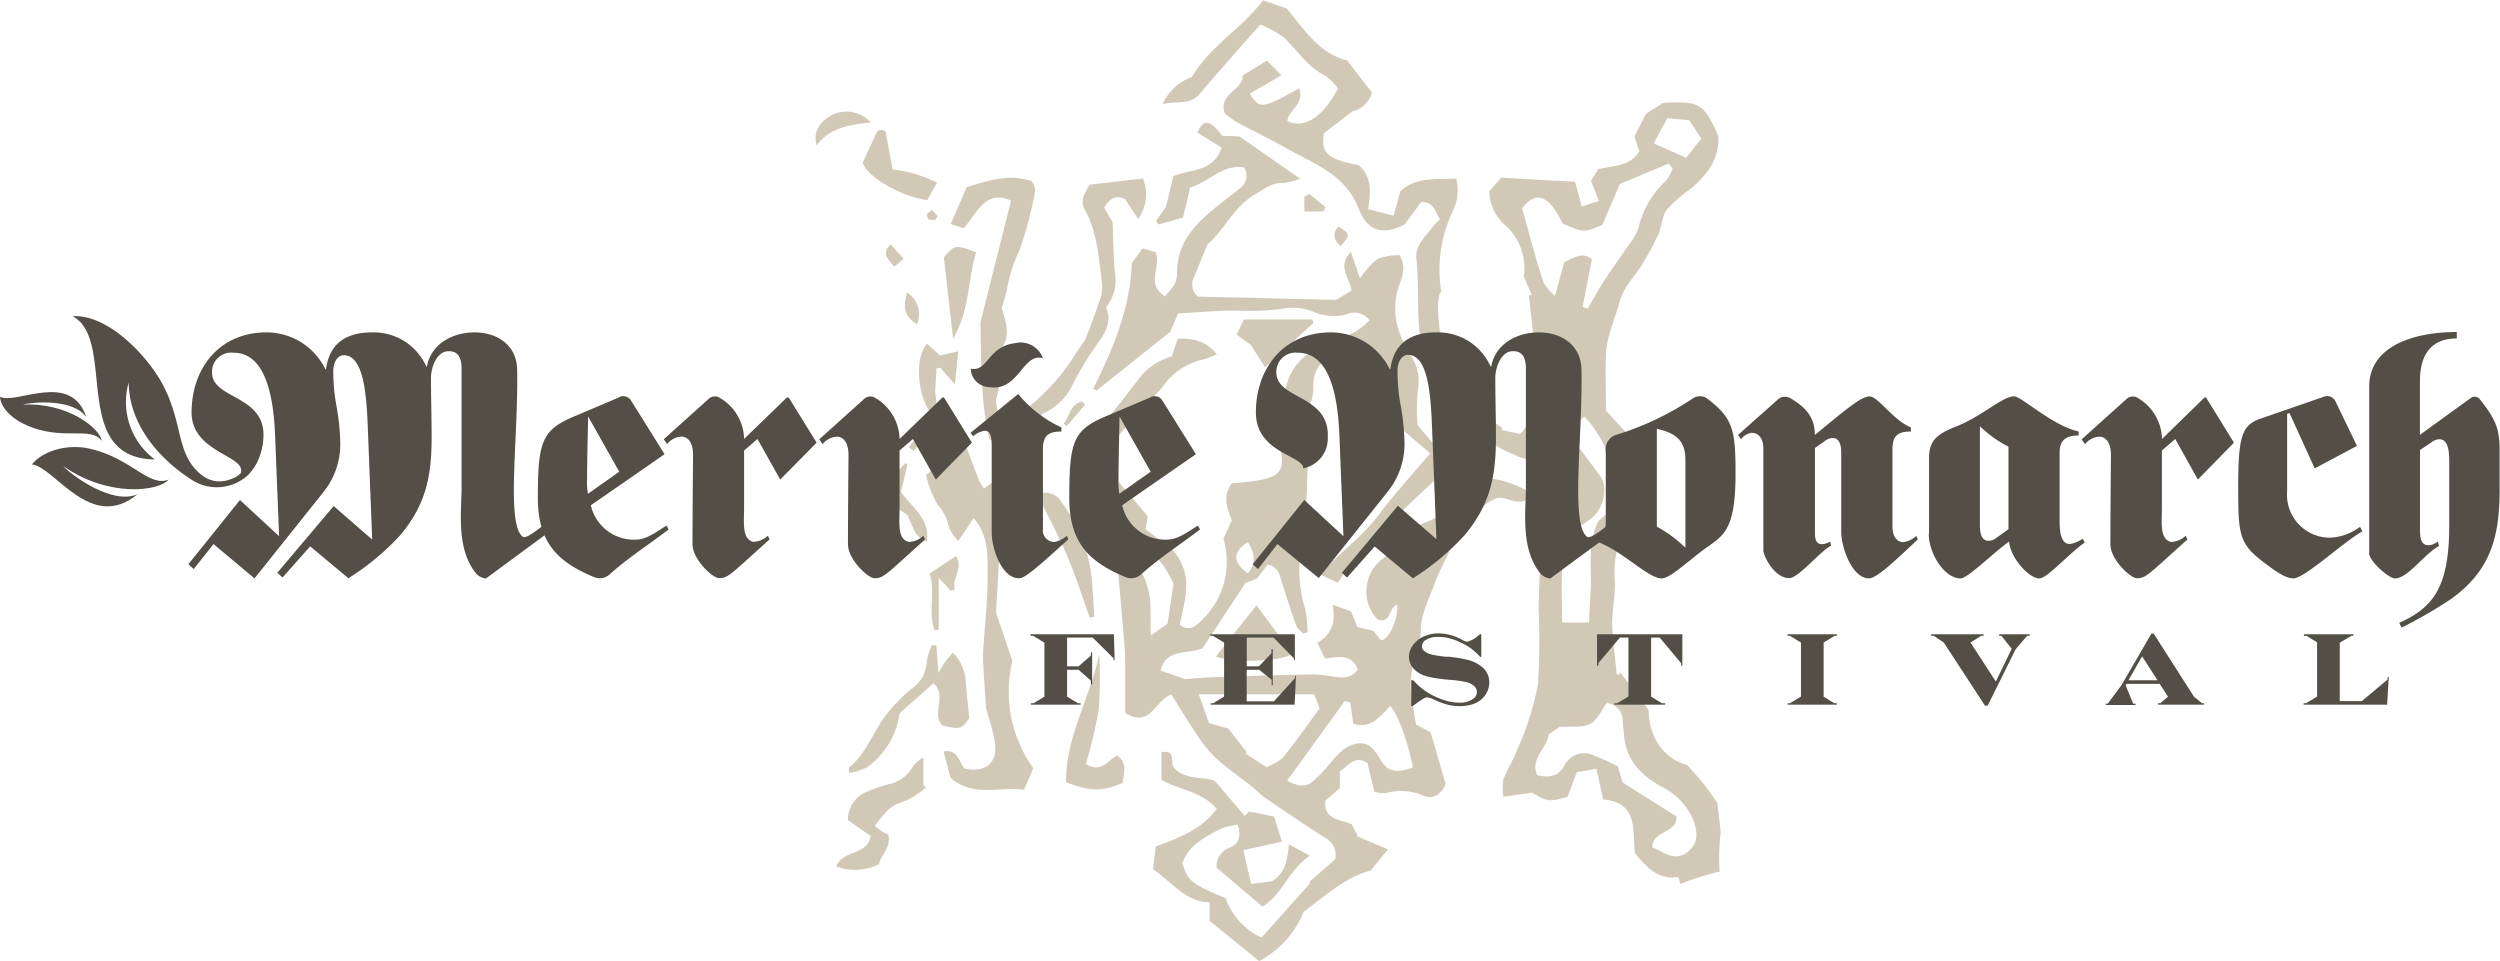 <svg id="Layer_1" data-name="Layer 1" xmlns="http://www.w3.org/2000/svg" viewBox="0 0 271.3 104.31"><defs><style>.cls-1{fill:#d1c8b6;}.cls-2,.cls-3{fill:#534f47;}.cls-3{fill-rule:evenodd;}</style></defs><title>mm_web</title><path class="cls-1" d="M445.16,28.61A13.38,13.38,0,0,1,447.68,30c1.5,1.43,2.62,3.26,4.59,4.22a5.34,5.34,0,0,1,1.3,1.36c-1.65,3.13-3.65,4.38-5.49,3.53,0.11-1.24,1.91-1.86,1.29-3.56-0.95.5-1.78,1-2.66,1.4-1.5.64-1.86,0.53-2.71-.82l3.43-2-1.55-1.6-2.65,1.62c0.1,1.63-2.67,1.89-1.94,4.11a11.18,11.18,0,0,0,1.38,1c1.89,1,3.83,1.94,5.7,3,2.87,1.59,6,2.71,7.42,6.27,1,2.64,2.7,2.94,5,1.81l1.82-2.46c1.5,0,1.47,1.17,2.06,1.87a5,5,0,0,0-.58.55c-0.87,1.18-2.21,2.25-2,3.81,0.32,3,0,6,.47,9a13.46,13.46,0,0,0,3.37,7.19c0.6,0.66,1.09,1.42,1.72,2.26l0.88-.11a10.62,10.62,0,0,0,4.3,2.89,2.55,2.55,0,0,0,3.76-1.28,5.56,5.56,0,0,0,.47-2.65,2.26,2.26,0,0,1,.69-2.23,7.64,7.64,0,0,1,.46,1.76,21.61,21.61,0,0,1-.25,4.76c-0.63,2.67.83,4.91,1.14,7.37a1.17,1.17,0,0,0,.42.18,17.18,17.18,0,0,0,1.62-1.09c1.32-1.1,1.76-3.37.91-4.52s-1.69-2.27-2.53-3.39c0-1-.44-2.12.77-3.08,2.06,1.94,2.6,4.91,4.84,6.63-0.19,2.28-1.94,3.39-3.32,4.76C480.62,85,481.13,87.52,481,90c-0.07,1.13-.12,2.26-0.18,3.52h-2.92c0-1.94-.1-3.8,0-5.63a11.43,11.43,0,0,0-1.31-5.42,17.94,17.94,0,0,0-.93,3.16c-0.21,2.15-.27,4.31-0.31,6.47a73.64,73.64,0,0,1-.07,8.13,31.43,31.43,0,0,1-2,6.51c-0.48,1.31-1.23,2.52-1.76,3.82a6.1,6.1,0,0,0,0,1.86l3.14-.44c1.6,1,1.88,1,3.83.45l1-2.67,2.13-.37,0.74,3.33c3.91,0.32,3.14,3.52,3.44,5.79,1.32,1.73,2.67,2.94,4.7,2.61a3.56,3.56,0,0,1,.21.77,30,30,0,0,1,4.28-1.34,23.4,23.4,0,0,1,.12-4.27l-0.36-3.19c-0.55-.76-1-1.47-1.55-2.13s-1.08-1.26-1.74-2c-2.19-.51-4.15-2.69-4.17-5.95l-3-4-0.45.21c-0.18-1.86-.46-3.71-0.51-5.57,0-1.59.38-3.2,0.29-4.78a10.09,10.09,0,0,1,3.59-8.6l0.63-3.08-2.54-2.33-0.27-1.75-2.37-2.58c0-2.16-.08-4.14,0-6.11s0.95-3.77,1.46-5.64,1.77-2.88,2.59-4.34a34.19,34.19,0,0,0,1.62-3c0.39-.88.39-2,0.93-2.72a14.53,14.53,0,0,1,2.54-2.23c1.78-1.49,3.21-3.26,3.05-5.79-1.6-3.54-2-3.8-6-3.57L487,38.32l-1.25,2.47,0.53,1.6c-1.07,1.68-2.83,1.51-4.47,1.94l-0.78,1.26,0.87,2.17-1.87.61-0.72-2.68-8-.45L470,46.7a5.05,5.05,0,0,0,1.74,3.72,6.19,6.19,0,0,1,2,5.55l0.87,2-0.32.05,0.48,4.18c-0.11,2.51-.26,4.78-0.3,7,0,1.37.06,2.72-1.14,3.85l-2-.43,0.1-.2L468.08,70l0.35-.25c-1.07-1.92-2.11-3.85-3.22-5.74-0.59-1-1.05-5.11-.57-6.2a0.58,0.58,0,0,1,.15-0.19A14.72,14.72,0,0,1,466,48.94a5.11,5.11,0,0,0,.41-3.6c-2.17.12-4.38-.23-6.07,1.4l-0.72,2.62-2.79-.71c0.36-1.9.39-3.55-1-4.77-3.43-.65-4.13-1.33-3.78-3.46l3.07-2.36A2.92,2.92,0,0,0,457.26,36l-2.7-3.49c-3-.72-4.6-3.29-6.56-5.64L445.43,26c-2.19,3-5.62,4.82-7.72,8.32a5.61,5.61,0,0,0-3.17,2.94c1.54-.38,2.91.12,3.93-1C440.66,33.68,442.87,31.2,445.16,28.61Zm39.31,75.68c0.06,0.48.11,1,.15,1.45,0.22,2.64,1.75,4.27,4,5.55a7.26,7.26,0,0,1,3.45,3.49c0.59,1.48.58,2.55-.3,3.42-1,1-2.1.8-3.2,0.11a6.43,6.43,0,0,0-.89-0.38c0-1.88,2.66-1.47,2.64-3.36l-5.85-3.7-0.53-1.76a28.57,28.57,0,0,0-2.66-1.19,2.38,2.38,0,0,0-3.15,1.16c-0.65,1.16-1.69,1.31-2.94,1-0.78-1.86,1.08-2.9,1.26-4.42l1.17-.81c1.29-.09,2.45.11,3.29-0.32s1.22-1.46,1.86-2.28A1.9,1.9,0,0,1,484.47,104.29Zm4.84-65.51,2.4,0.24L493,41l-1.65,2.09-3.5-1.57Zm-15.75,9.77c1.51-1.95,2.9-1.42,4.41,1.67,2.3,1,2.3,1,4.31.13l1.89-4.43,5.29-2.21,0.43,0.51a4.19,4.19,0,0,1-.72,1.36,10,10,0,0,0-3,5.2,6.65,6.65,0,0,1-1,1.71c-0.85,1.25-1.76,2.47-2.58,3.74-0.68,1-1.28,2.15-1.92,3.23l-0.54-.2,1-5.16c-0.95-.83-1.91-0.22-3,0.33l-1,3.63a5.68,5.68,0,0,1-1.23-1.4C475,54,474.31,51.26,473.56,48.55Z" transform="translate(-308.38 -25.96)"/><path class="cls-1" d="M440.41,120.12a2.11,2.11,0,0,1,1.38-2.15c1-.38,1.31-1.19.92-2.53a8.63,8.63,0,0,0-1.88.47c-2.68,1.37-3.49,2.13-4.15,3.7,0.62,2,1,2.26,4.7,3.82a7.52,7.52,0,0,0,3.9,4.28l5.3-5.93-0.12-.1,2.82-2.48a2.13,2.13,0,0,0-1.16-2.36c-2.18-1.39-4.32-2.85-6.46-4.31-0.55-.38-1-0.89-1.53-1.3-1.35-1.07-2.77-2-4-3.2a14,14,0,0,1-2-2.56c-0.91-1.34-1.75-2.74-2.64-4.15-1.8.66-2.24,3.7-5,2,0-1.24,0-2.64,0-4s0-2.57-.13-3.85c-0.23-3-.52-5.9-0.76-8.85a3.4,3.4,0,0,1,.31-0.94,6.45,6.45,0,0,1,3,4c0.49,1.51.26,3.24,0.37,5.24l1.8-1.28,0.65-4.31a10.21,10.21,0,0,0-3.1-4.06,6.11,6.11,0,0,1-2.8-4.85L425,76.89a4.81,4.81,0,0,1,1.65-3.19c1.77-2,3.41-4.18,5.07-6.3a6.79,6.79,0,0,1,3.8-2.75l0.68-1.94c1.58,0,3,.14,4.23,1.72-0.57.22-1,.41-1.43,0.53A7.21,7.21,0,0,0,434.51,68a19.06,19.06,0,0,1-2.09,2.08c-1.14,1.29-2.24,2.63-3.31,4-0.84,1.06-.8,1.09-0.55,2.73L432.94,82l-0.25,1.4,2.84,2.13c2.47,2.67,1.44,5.48.87,8.22,1,0.77,1.7.2,2.32-.41a8.81,8.81,0,0,0,2.43-8.93l0.91-2c-0.57-1.36-1-2.71,0-4,5.34-.44,5.87-0.91,5.21-4.16,0.22-2,.44-3.69.56-5.34a5.77,5.77,0,0,1,3.34-5c1.36-.7,2.83-1.2,4.2-1.9A9.3,9.3,0,0,0,457,60.72a2.06,2.06,0,0,0-2.53-.63,5.65,5.65,0,0,1-3.61-.32A5.87,5.87,0,0,0,448,59.4a26,26,0,0,1-5,.28c-2.24-.06-4.49.18-6.77,0.29l-0.86,2-8,6.38-0.36-.2c2.12-4.27,4-8.6,4.19-13.62l1.16-1.61,1.42,0.4c0.68,1.61-1.12,3.39,1,4.79a8.86,8.86,0,0,0,1.06-1.29,2.74,2.74,0,0,0,.27-1.26c0-3.73,2.56-5.82,5.16-7.86,0.58-.46,1.19-0.89,1.75-1.38a1.64,1.64,0,0,0,.36-2.19c-2.31-.39-3.79,1.57-5.84,2.18l-0.79,3.27-2.66.74-0.26-.39,1.08-1.52,0.8-3.34c2-.79,4.36-0.44,5.24-3.09l-2.63-1.63c0.7-1.52,1.31-1.43,2.73.37h0.85l1,0.06,6.57,4.57a7,7,0,0,1-1.8.47c-1.23-.09-2,0.62-3,1.17-2.42,1.37-3.44,4-5.26,5.49L438,55.93a1.73,1.73,0,0,0,.39,2.22l15,0.35,1.65-1c-0.12-1.34-1.61-2.54-.07-4.22l1,2.9a9.35,9.35,0,0,1,1.88-2.12,6.82,6.82,0,0,1,2.41-.41c0.78,1.31.26,2.39-.08,3.39-0.93,2.76-.1,5.24,1.29,7.52a4.77,4.77,0,0,1,.79,3.62,21.61,21.61,0,0,0-.05,3.9l3.39,4.05a4.09,4.09,0,0,1-.68,1.12c-1.25,1.26-2.58,2.43-3.86,3.66-0.71.68-1.33,1.45-2,2.13-1.19,1.15-2.49,2.2-3.62,3.4a20.78,20.78,0,0,0-1.85,2.76l-2-.91c2.23-2.38,4.63-4.09,6.39-6.43s3.69-4.43,5.61-6.71L460,72.1l-2.42-4.45-0.14.11-3-3.56c-2.55.46-3.6,1.66-3.55,3.94a5.71,5.71,0,0,1-.18,1.26,4.71,4.71,0,0,0-.25.7c-0.08,2.57-.09,5.14-0.22,7.71a48.12,48.12,0,0,1-.61,7.16,15.07,15.07,0,0,0,.4,7.13,14.62,14.62,0,0,1,.25,2.46l-0.44.15a2.84,2.84,0,0,1-.78-0.8c-0.54-1.49-1-3-1.5-4.52-0.29-.82-0.3-1.89-1.61-2.15l-1.16,1.5-1.26.49-4.64,7.07c-1.61.71-4,0-4.56,2.43L437,99.66c1.07-.08,2.06-0.18,3-0.21,3.52-.12,7-0.23,10.57-0.3a13.58,13.58,0,0,1,2.37.21c1,0.16,2,.3,2.79-0.72-0.61-1.7-2-1.43-3.56-1.21l-0.83-1.71c1.59-.93,2-2.28,1.66-4.14L455,92.31l0.68,1.7,1.75,0.41,0.79,1c0.87,0.05,1.94-2.32,1.77-3.85-0.92.3-.64,2.14-2.11,1.62a4.42,4.42,0,0,1,.48-6.54c0.77-.6,1.46-1.31,2.23-1.92a5.15,5.15,0,0,1,1.14-.48v2.24l0.31,0.1,1.14-1.77L462,83.09l1.89-.78L470,77.86a11.37,11.37,0,0,1,4.73,1.74c-1.35,1.65-2.66.2-3.87,0.39-2.72,1.07-3.42,4.06-5.12,5.63-0.65,1.41-1.24,2.49-1.66,3.63-0.65,1.77-1.59,3.47-1.52,5.45a3,3,0,0,1-.21.89c-1.35,4.53-.89,5.4-0.3,9l1.58,0.84,1.63,5.6c-0.55,1.31-1.54,1.67-2.39,1.27a6.15,6.15,0,0,0-4.14-.26,4.66,4.66,0,0,1-1.21-.16l-0.74-3.12c-1.37-.9-2.07.32-3,0.91v1.8l-1.57,1.38c-0.23,2.07,1.59,2,2.86,2.57l0.68,1.33,3.25,1.39-1.86,2.28c-2.83.78-4.86,2.69-7.29,4.5a10.69,10.69,0,0,1-4.82,5.34l-5.38-4.37v-2c-2.6-.07-4-2.1-6.15-3.63l0.3-2.43c2.64-1,5-1.88,6.62-4.1-1.67-1.93-4-2-6-3.14v-3c1.67-.31.88,1.18,1.37,1.69,1.27,1.36,3.12.93,4.41,1.41l3.26,3.82,0.49-.49,2.69,0.55,0.86,2.73-4.2.92,0.85,3.68,2.25-.31c1.52-.91,1.66-2.3,1.86-4l2.28,1.24c-2.36,1.55-3,4.23-5.16,5.51Zm3.2-12.63,0,0.29,2.2,1.42a5.77,5.77,0,0,0,1.78-1c1.38-1.71,2.63-3.52,4-5.36l-0.59-1.53H438.47l1.11,3.12,2.09,0.59Zm11.3-5.29-0.6-.16-6.25,8.64c1.07,0.56,1.94.76,2.69,0.15a14.63,14.63,0,0,0,2-2.07c0.84-1,1.72-2,3.11-2.13,1.24-.1,1.76.86,2.34,1.79,0.83,1.33,1.67,1.47,3.51.82-0.55-2.81-1.64-5.79-2.47-6.66-1.08,1.12-2.08,2.52-4,1.92Zm-11.11-14c1-1.24.68-2.3,0-3.41C442.14,85.83,442.12,87,443.79,88.18Z" transform="translate(-308.38 -25.96)"/><path class="cls-1" d="M458.72,100.6a0.29,0.29,0,0,0,0-.14,0.3,0.3,0,0,0-.13-0.08l-0.05.23h0.14Z" transform="translate(-308.38 -25.96)"/><path class="cls-1" d="M418.1,47.73c-2.79-1.25-3.65,1.34-5.15,3l-1.4-.46,1.74-4c2.16-.64,4.48-1.52,7.05-0.65a2.21,2.21,0,0,1,.39,1A41,41,0,0,1,419,53.16,15.83,15.83,0,0,0,417.72,57a22.47,22.47,0,0,1-.63,2.42c0.43,1.4,1,2.89,0,4.3l0.4,1.42-1.06,4.37L416.76,71c1.48,0.66,2.43-.24,3.3-0.92a23,23,0,0,0,5-5.65c0.43-.66.89-1.31,1.1-1.62,0.59-1.57,1.07-2.76,1.47-4a4.59,4.59,0,0,0,.37-1.94c-0.39-2.8-.5-5.66-1.93-8.23-0.52-.94.05-1.78,0.56-2.64l5.79-.67a4.65,4.65,0,0,1-.53,4.4l-1.4-2.14c-0.85-.47-1.65-0.21-2.29.91l0.92,1.58c0.08,1.9.08,3.82,0.28,5.71a4.53,4.53,0,0,1-1,3.51c0.6,1.38.11,2.51-.74,3.7a36.09,36.09,0,0,0-3.14,5.21,6.5,6.5,0,0,1-2.81,2.56l-4.62,3-1.31-.08c-0.94-3.84-.91-7.63-1-12.74Z" transform="translate(-308.38 -25.96)"/><path class="cls-1" d="M408.86,77.51c2.36-1.72,2.23-4.15,2.24-6.51,1.27,0,1.19.75,1.4,1.37,0.64,1.9,1.38,3.78,2.1,5.66a7,7,0,0,0,.57.95,13.38,13.38,0,0,1,2.33-1.5,10.73,10.73,0,0,1,2.44-.33l0.26,0.47-1.33,1.74-0.15-.09-0.52,1.59-1.34.57L417,84.31l-0.07,0-0.46,8.13,1.77,5.26a14.23,14.23,0,0,0,2.27,11.62l-1,2.35c-2.6-.38-5.34.79-7.77-1.12a1.84,1.84,0,0,1-.24-0.28l-0.73-2.77c1.56-.28,1.66,1.14,2.29,1.88,2.44,0.46,3.7-.73,3.24-3.13-0.21-1.12-.58-2.22-0.93-3.5-0.09-1.44-.19-3.09-0.29-4.75a12.8,12.8,0,0,1,0-1.48c0.17-2.83.53-5.66,0.47-8.49,0-1.88.12-3.95-1.51-5.84l-1.67,2.48a4.77,4.77,0,0,1-1-1.49,5.59,5.59,0,0,0-1.32-2.57A12.88,12.88,0,0,1,408.86,77.51Z" transform="translate(-308.38 -25.96)"/><path class="cls-1" d="M400.53,109.84a1.71,1.71,0,0,1,0-.6c1.89-1.51,2.57-3.84,4-5.68a18.74,18.74,0,0,1,2.77-2.85,3.71,3.71,0,0,0,1.65-2.94,6.2,6.2,0,0,1,.57-1.8L410,96l0.22,3c0.31-.53.49-0.89,0.72-1.21s0.51-.61.85-1a4.83,4.83,0,0,1,1.4,3.24c0.1,1.21.23,2.41,0.37,3.84-0.81,1.22-1,1.28-2.88.83-1.31-1.26.54-3.17-1-4.6L406,103.37a8.56,8.56,0,0,1-3.56,5.87A6.21,6.21,0,0,1,400.53,109.84Z" transform="translate(-308.38 -25.96)"/><path class="cls-1" d="M408.59,108.15v3l0.26,0.28a10.6,10.6,0,0,1-2,1.34c-1.85.71-1.87,0.65-3.54,2.82,0.23,0.17.44,0.36,0.68,0.52s0.53,0.3.79,0.44c0.35,1.39-.81,2.15-1,3.18a5.89,5.89,0,0,1-4.63.28c0.64-1.86,3.35-1.17,3.72-3.32l-2.48-1.75a3.29,3.29,0,0,1,2.16-3.1,18.47,18.47,0,0,1,2.28-.78,3.79,3.79,0,0,0,2.6-1.9A4,4,0,0,1,408.59,108.15Z" transform="translate(-308.38 -25.96)"/><path class="cls-1" d="M424.07,110.85c-0.06-5,2.67-9.23,3.6-13.93a50.09,50.09,0,0,1-.05,6,51.43,51.43,0,0,1-1.4,5.93c1.6,1.08,2.35-.33,3.39-0.92,1.18,0.87.72,2,.58,3C427.93,111.87,426.79,111.88,424.07,110.85Z" transform="translate(-308.38 -25.96)"/><path class="cls-1" d="M448.66,96.92c-1.18.79-6.25,1.05-8.34,0.29l4.41-5.56Z" transform="translate(-308.38 -25.96)"/><path class="cls-1" d="M426.65,93c-0.82-2.27-1.55-4.59-2.5-6.81s-2.09-4.31-3.19-6.56a2,2,0,0,1,2.62.83,16.57,16.57,0,0,1,3.36,9.4c0.08,1,.13,2,0.19,3.05Z" transform="translate(-308.38 -25.96)"/><path class="cls-1" d="M443.36,60.63h7.43L450.92,61l-5.26,4.81-1.55-2.43-1.53-1.1Z" transform="translate(-308.38 -25.96)"/><path class="cls-1" d="M403.61,40.14a1.61,1.61,0,0,1,.45-0.08,1.4,1.4,0,0,1,.41.13l0.79,4.17a13.15,13.15,0,0,1,4.8,1.44L409,47.67c-3-.41-6.6-2.61-7-4.06Z" transform="translate(-308.38 -25.96)"/><path class="cls-1" d="M411.81,62.72l-1-8.82c1.12-1.38,1.25-1.41,3.5-.57C413.39,56.27,413.67,59.53,411.81,62.72Z" transform="translate(-308.38 -25.96)"/><path class="cls-1" d="M410,65.94c0,0.81-.11,1.63-0.13,2.44s0.56,1.75-.62,2.22c-1.39-2.1-1.56-5.95-.27-7.35l1.4,1.28,2-.44L412,67.66l-1.58-1.79Z" transform="translate(-308.38 -25.96)"/><path class="cls-1" d="M403.46,79.62l3.18-3.41,0.22,0.13-0.71,3c1.16,1.69,3.16,2.84,2.83,5.39-1.48-.5-1.5-1.7-2.14-2.9Z" transform="translate(-308.38 -25.96)"/><path class="cls-1" d="M411.55,90.07l-1.3-1.41v5.65h-0.47c-0.7-2,.14-4.16-0.51-6.12l2.86-1.89c0.85,1.3-.49,2.42-0.14,3.63Z" transform="translate(-308.38 -25.96)"/><path class="cls-1" d="M397,41.75c-0.4-1.44.26-2.53,1.71-3.34a3.58,3.58,0,0,1,4.17.84C400.63,39.51,398.47,39.75,397,41.75Z" transform="translate(-308.38 -25.96)"/><path class="cls-1" d="M407.88,61.15c-1.55-1-1.44-2.11-1.06-3.44A2.76,2.76,0,0,1,407.88,61.15Z" transform="translate(-308.38 -25.96)"/><path class="cls-1" d="M450.46,47l1.76,1.44-0.21.47h-2.08V47.29Z" transform="translate(-308.38 -25.96)"/><path class="cls-1" d="M405.41,54.89c-0.61-.81-1.45-1.36-0.38-2.41l1.41,1.57Z" transform="translate(-308.38 -25.96)"/><path class="cls-1" d="M453.65,50.55c1.3,0.87,1.3.87,0.2,2.13C453.15,52,452.88,51.36,453.65,50.55Z" transform="translate(-308.38 -25.96)"/><path class="cls-1" d="M426.14,69.87l-2,2.35-0.34-.29c0.69-.78.68-2.11,2-2.41Z" transform="translate(-308.38 -25.96)"/><path class="cls-1" d="M408.59,73.68l-1.08,1.21L407,74.49l1-1.27Z" transform="translate(-308.38 -25.96)"/><path class="cls-1" d="M409.52,48.75l0.63,0.65-0.29.43a1.79,1.79,0,0,1-.72-0.08,1.14,1.14,0,0,1-.17-0.58Z" transform="translate(-308.38 -25.96)"/><path class="cls-1" d="M399,46.63h0Z" transform="translate(-308.38 -25.96)"/><polygon class="cls-2" points="111.83 68.83 120.88 68.83 120.96 71.64 120.85 71.64 120.85 71.45 118.58 69.19 115.8 69.19 115.8 72.31 117.05 72.31 118.38 71.15 118.38 70.79 118.52 70.79 118.52 74.27 118.38 74.27 118.38 73.86 117.05 72.69 115.8 72.69 115.8 75.6 116.99 76.32 117.27 76.32 117.27 76.47 111.87 76.47 111.87 76.32 112.16 76.32 113.34 75.6 113.34 69.74 112.11 69 111.83 69 111.83 68.83 111.83 68.83"/><polygon class="cls-2" points="131.34 68.83 140.52 68.83 140.52 71.64 140.41 71.64 140.41 71.44 138.2 69.19 135.3 69.19 135.3 72.31 136.61 72.31 137.98 70.89 137.98 70.45 138.12 70.45 138.12 74.36 138 74.36 138 73.77 136.66 72.69 135.29 72.69 135.29 76.11 138.24 76.11 140.52 73.61 140.55 73.36 140.64 73.36 140.49 76.47 131.38 76.47 131.38 76.32 131.66 76.32 132.84 75.59 132.84 69.73 131.62 69 131.34 69 131.34 68.83 131.34 68.83"/><path class="cls-2" d="M465.5,99.7l-0.22,0q-0.9-.1-1.47-0.21a5.5,5.5,0,0,1-1-.27,3.14,3.14,0,0,1-.67-0.38,2.29,2.29,0,0,1-.64-0.72,1.81,1.81,0,0,1-.22-0.87,2.07,2.07,0,0,1,.42-1.25,2.85,2.85,0,0,1,1.12-.94,4.06,4.06,0,0,1,1.66-.37,5.54,5.54,0,0,1,2.45.63,2.15,2.15,0,0,0,.63.28,2.58,2.58,0,0,0,1.25-.68l0.19-.14h0.13v2.46H469a4.53,4.53,0,0,0-.57-0.56,4.93,4.93,0,0,0-.5-0.41,6.73,6.73,0,0,0-1.13-.63,6.2,6.2,0,0,0-1.17-.42,4.46,4.46,0,0,0-1.12-.14,2.43,2.43,0,0,0-1.54.42,0.85,0.85,0,0,0-.28.6,0.6,0.6,0,0,0,.24.49,1.48,1.48,0,0,0,.57.33,4.62,4.62,0,0,0,.69.16q0.5,0.09,1.1.15l0.15,0,0.14,0h0.1l0.42,0.06a11.35,11.35,0,0,1,1.81.35,3.46,3.46,0,0,1,1.1.55A2.15,2.15,0,0,1,470,100a2.49,2.49,0,0,1-.72,1.73,2.7,2.7,0,0,1-1.05.64,4.43,4.43,0,0,1-1.45.22,5.26,5.26,0,0,1-1.72-.28,8.93,8.93,0,0,1-1-.4,2.43,2.43,0,0,0-.8-0.27,0.86,0.86,0,0,0-.41.14q-0.23.13-.75,0.5l-0.08.06-0.12.09-0.21.15h-0.16V99.78h0.22a7.3,7.3,0,0,0,1.2,1.09,7.19,7.19,0,0,0,1.24.71,7.07,7.07,0,0,0,1.3.47,5.37,5.37,0,0,0,1.27.16,2.47,2.47,0,0,0,1.37-.34,0.91,0.91,0,0,0,.52-0.81,0.82,0.82,0,0,0-.29-0.64,2,2,0,0,0-.63-0.37,5,5,0,0,0-.77-0.17q-0.53-.09-1.24-0.15l-0.22,0h0Z" transform="translate(-308.38 -25.96)"/><polygon class="cls-2" points="173.31 68.83 182.57 68.83 182.57 72.25 182.44 72.25 182.44 71.98 180.11 69.19 179.18 69.19 179.18 75.6 180.35 76.32 180.71 76.32 180.71 76.47 175.19 76.47 175.19 76.32 175.5 76.32 176.72 75.58 176.72 69.19 175.79 69.19 173.46 71.96 173.46 72.24 173.31 72.24 173.31 68.83 173.31 68.83"/><polygon class="cls-2" points="193.98 68.83 199.34 68.83 199.34 69 199.09 69 197.9 69.72 197.9 75.61 199.07 76.32 199.34 76.32 199.34 76.47 193.99 76.47 193.99 76.32 194.25 76.32 195.44 75.59 195.44 69.73 194.24 69 193.98 69 193.98 68.83 193.98 68.83"/><polygon class="cls-2" points="209.57 68.83 215.26 68.83 215.26 69 214.98 69 213.84 69.73 216.59 73.96 218.31 70.41 217.2 69 216.95 69 216.95 68.83 220.26 68.83 220.26 69 219.98 69 218.73 70.47 215.7 76.58 215.41 76.58 210.94 69.73 209.85 69 209.57 69 209.57 68.83 209.57 68.83"/><path class="cls-3" d="M540.84,97.19l-1.48,2.59h3.15l-1.67-2.6h0Zm1-2.47h0.26l4.38,6.86,0.87,0.7h0.21v0.15h-5v-0.15h0.26l0.83-.72-0.9-1.39h-3.61l-0.09.15,0.82,2h0.26v0.15H536.9v-0.15h0.21l1.49-2,3.25-5.6h0Z" transform="translate(-308.38 -25.96)"/><polygon class="cls-2" points="250.02 68.83 255.39 68.83 255.39 69 255.16 69 253.91 69.75 253.91 76.09 256.3 76.09 259.09 73.75 259.11 73.47 259.23 73.47 259.05 76.47 249.99 76.47 249.99 76.32 250.24 76.32 251.45 75.59 251.45 69.7 250.29 69 250.02 69 250.02 68.83 250.02 68.83"/><path class="cls-2" d="M505.3,74.6l1.11-.78a1.54,1.54,0,0,1,.89-0.33c0.7,0,.89.85,0.89,1.52v8.71c0,1.55,1.14,5,3,5,0.79,0,2.4-1.48,5.32-4.23l-0.18-.37a2.57,2.57,0,0,1-1.4.67c-0.63,0-1.18-.52-1.18-1.7V74.71c0-1.44.55-1.92,2-1.92V72.34c-1.88-.74-3.57-3.36-4.47-3.36s-2.38,1.24-5.95,4.18c0-2.08-1.2-3.13-2.68-4a1.14,1.14,0,0,0-1.32.14L497,73.15l0.3,0.48a1.89,1.89,0,0,1,1.15-.7c0.7,0,1.29.48,1.29,1.77v11c0,0.58,1.19,3,2.81,3,1,0,3.43-3,4.54-3.52L507,84.75c-1.56.75-1.66-.25-1.66-1V74.6h0Z" transform="translate(-308.38 -25.96)"/><path class="cls-3" d="M517.69,83.87c0,2.22,1.74,4.86,3.44,4.86,0.79,0,3.44-2.68,5.28-4,0.11,1.74,2.15,4,3.28,4,0.84,0,3.15-2.64,4.93-3.9l-0.22-.41A3.46,3.46,0,0,1,533,85c-1,0-1.11-1.44-1.11-2.48V75.07c0-1.33.67-1.85,2.07-1.85V72.78c-2.81-.59-6.22-3.81-7-3.81-1.3,0-3.4,2.14-6.43,3.33-2.07.81-2.81,1.59-2.81,3.36v8.21h0Zm8.65-.48-1.4,1a1.26,1.26,0,0,1-.78.25c-0.7,0-.92-0.7-0.92-1.68V72.22a12.63,12.63,0,0,0,3.1,2.21v9h0Z" transform="translate(-308.38 -25.96)"/><path class="cls-2" d="M564.17,74.37l-2.32-4.8a1,1,0,0,0-1.36-.53l-6.74,2.33c-2.07.7-2.48,1.85-2.48,7.47,0,5.14.08,6.15,2.86,8.21,0.74,0.54,2.13,1.68,3.12,1.68,1.21,0,5.26-3.81,7.5-5.12l-0.26-.48a5.8,5.8,0,0,1-3.25,1.18,4.66,4.66,0,0,1-4.66-5.06V70.86l0.26-.07,2.73,6,4.58-2.44h0Z" transform="translate(-308.38 -25.96)"/><path class="cls-2" d="M565.49,85.95V67.89c0-4.28,4.66-5.9,9.5-5.9,0,0,0,.33,0,0.7-3.12,0-4,2.19-4,4.66v5.8l5.52-4a0.71,0.71,0,0,1,.94.09c1.8,2.24,2.19,3.3,2.19,5.64v4.21c0,5.17-1,8.8-5.25,11.86A49.82,49.82,0,0,1,569,94.07l-0.26-.52c3.73-1.66,5.43-3.92,5.43-10.57V76c0-1.18-.15-2.37-1.07-2.37a1.3,1.3,0,0,0-.81.3L571,74.8v8.74c0,1,.22,1.59.92,1.59a1.61,1.61,0,0,0,1-.41l0.15,0.48c-1.74,1-3.39,3.53-4.8,3.53-0.65,0-2.81-1.88-2.81-2.79h0Z" transform="translate(-308.38 -25.96)"/><path class="cls-2" d="M326.68,78c-1,1.27-6.52,2-11.45-1.47,0.81,0.92,5.3,4.29,8.07,3.06-5.06,4.22-9-3-11.46-3.23,1.19-1.5,3.91-2.25,6.23-1.72,4.54,1,6.47,4.25,8.61,3.36h0Z" transform="translate(-308.38 -25.96)"/><path class="cls-2" d="M335.29,77.52a5,5,0,0,1-5.75.72c-1-.58-7.08-4.37-7.2-10.76a7.77,7.77,0,0,0,2.84,8.34c-9.28-.11-4.07-13-8.92-15.54,3.79-.25,8.05,4.22,9.72,7.3,2.06,3.81,1.61,6.8,3.35,9,1.54,1.91,3.08,1.87,4.54,1.2,0.82-.38,2.29-2.29,3-3.79a5.58,5.58,0,0,1-1.63,3.58h0Z" transform="translate(-308.38 -25.96)"/><path class="cls-2" d="M328.83,87.19l0.57,0.53L331.55,85,336,88.73l7.39-9.26a8.3,8.3,0,0,0,1.92-5.29,25.46,25.46,0,0,0-.44-4.29,20.29,20.29,0,0,1-.32-3.63c0-1.15.56-1.75,1.13-1.75,2.17,0,2.47,4.27,2.61,7.75l0.48,12.25-4.18-3.63-6.11,7.23,0.56,0.52,3-3.38,4.15,3.46A27.19,27.19,0,0,0,351.85,84c2.83-3.41,3.37-6.5,3.37-10.64,0-2.14-.07-4.25-0.07-6.39,0-1.11.61-2.9,1.92-2.9,1,0,1.33.65,1.4,1.65v13.1c0,2.68-.61,6.66,1.57,9.37a1.68,1.68,0,0,0,1.07.55l6.53-4.81-0.45-.84c-0.44.33-1.7,1.35-2.06,1.13-1.87-1.32-.47-10.88-0.63-18.19-0.06-2.63-2.18-4-4.62-4s-4.73,1.29-5.17,3.7h-0.07a6.24,6.24,0,0,0-5.88-3.7c-2.77,0-4.62,1.15-5,4h-0.07a7.1,7.1,0,0,0-6.39-4c-5.1,0-8.13,3.88-8.13,8.69,0,4.4,6,4.66,5.33,6.58,0.69-.13,2.37-1.29,2.47-3.92,0.18-4.59-5.58-4.07-5.58-7a2.08,2.08,0,0,1,2.33-2.14c3.29,0,4.32,4.21,4.51,8.91l0.44,11-4.25-3.93-5.62,7h0Z" transform="translate(-308.38 -25.96)"/><path class="cls-2" d="M413.7,72.93L414,73.3a2.34,2.34,0,0,1,1.22-.59c0.78,0,.78.85,0.78,2v9c0,2,1.21,5.08,3,5,0.63,0,2.22-1.41,5.32-4.23l-0.18-.37a2.57,2.57,0,0,1-1.4.67,1.27,1.27,0,0,1-1.18-1.44V74.71c0-1.44.55-1.92,2-1.92V72.34a13.26,13.26,0,0,1-4.69-3.62l-5.17,4.21h0Z" transform="translate(-308.38 -25.96)"/><path class="cls-2" d="M418.73,63.18c-3.17.26-3.11,3.18-5,2.79a2.06,2.06,0,0,0,2,2c3.22,0.52,3.65-3.8,5.83-3.13a2.59,2.59,0,0,0-2.86-1.68h0Z" transform="translate(-308.38 -25.96)"/><path class="cls-3" d="M482.64,82.65a1.87,1.87,0,0,1-.14.77,6.62,6.62,0,0,1-1.23,1.19c2.85,0.78,5.88,4.12,7.43,4.12,0.85,0,2.47-1.53,4.4-3,2.14-1.62,3.62-1.84,3.62-8.34,0-4.79-.24-6.05-3.17-8.25a1.41,1.41,0,0,0-1.38,0,31.76,31.76,0,0,1-8.53,4.05,1.68,1.68,0,0,0-1,1.84v7.57h0Zm5.54-10.15c2.59,0.55,3.1,1.74,3.1,3.44V85.4a14.13,14.13,0,0,0-3.1-2.29V72.5h0Z" transform="translate(-308.38 -25.96)"/><path class="cls-3" d="M372.18,79.54a7.48,7.48,0,0,1-.09-1.59c0-1.92.07-4.36,0.11-6.8l3.38,6-3.4,2.4h0Zm3.41-10.47-5,2.12c-3.44,1.48-3.84,2.77-3.84,8.83,0,4.81,2.14,6.94,6.13,8.58a1.59,1.59,0,0,0,1.63-.28c2-1.81,4.31-3.28,6.43-4.9L380.71,83c-0.92.55-2.11,1.52-3.33,1.52a4.78,4.78,0,0,1-4.88-3.73l8-5.54-3.65-5.84a1,1,0,0,0-1.27-.36h0Z" transform="translate(-308.38 -25.96)"/><path class="cls-2" d="M393.71,69.16l-4.58,4.43a5.28,5.28,0,0,0-2.59-4.43,1,1,0,0,0-1.26.09l-4.87,4.38,0.37,0.52a2.1,2.1,0,0,1,1.55-.81c0.67,0,1.26.59,1.26,2,0,0-.06,6.61-0.06,9.67,0,1.66,2.18,3.69,2.89,3.69,1,0,1.26-.43,5.48-4.21l-0.19-.4a2.42,2.42,0,0,1-1.58.67c-1.26-.29-1-2.11-1-3.67V74.85l1.45-1.25L393.05,78,397,74l-3-4.86a0.18,0.18,0,0,0-.26,0h0Z" transform="translate(-308.38 -25.96)"/><path class="cls-2" d="M444.33,87.19l0.57,0.53L447,85l4.49,3.69,7.39-9.26a8.3,8.3,0,0,0,1.92-5.29,25.43,25.43,0,0,0-.44-4.29,20.32,20.32,0,0,1-.32-3.63c0-1.15.56-1.75,1.13-1.75,2.17,0,2.47,4.27,2.61,7.75l0.48,12.25-4.18-3.63L454,88.12l0.56,0.52,3-3.38,4.15,3.46A27.18,27.18,0,0,0,467.35,84c2.83-3.41,3.37-6.5,3.37-10.64,0-2.14-.07-4.25-0.07-6.39,0-1.11.61-2.9,1.92-2.9,1,0,1.33.65,1.4,1.65v13.1c0,2.68-.61,6.66,1.57,9.37a1.68,1.68,0,0,0,1.07.55l6.53-4.81-0.45-.84c-0.44.33-1.7,1.35-2.06,1.13-1.87-1.32-.47-10.88-0.63-18.19-0.06-2.63-2.18-4-4.62-4s-4.73,1.29-5.17,3.7h-0.07a6.25,6.25,0,0,0-5.88-3.7c-2.77,0-4.62,1.15-5,4h-0.07a7.1,7.1,0,0,0-6.39-4c-5.1,0-8.13,3.88-8.13,8.69,0,4.4,5.14,4.66,5.14,6.06a3.29,3.29,0,0,0,2.66-3.4c0.18-4.59-5.58-4.07-5.58-7a2.08,2.08,0,0,1,2.33-2.14c3.29,0,4.32,4.21,4.51,8.91l0.44,11-4.25-3.93-5.62,7h0Z" transform="translate(-308.38 -25.96)"/><path class="cls-2" d="M410.59,69.16L406,73.6a5.28,5.28,0,0,0-2.59-4.43,1,1,0,0,0-1.26.09l-4.87,4.38,0.37,0.52a2.1,2.1,0,0,1,1.55-.81c0.67,0,1.26.59,1.26,2,0,0-.06,6.61-0.06,9.67,0,1.66,2.18,3.69,2.89,3.69,1,0,1.26-.43,5.48-4.21l-0.19-.4a2.42,2.42,0,0,1-1.58.67c-1.26-.29-1-2.11-1-3.67V74.85l1.45-1.25L409.93,78l3.92-4-3-4.86a0.18,0.18,0,0,0-.26,0h0Z" transform="translate(-308.38 -25.96)"/><path class="cls-3" d="M429.85,79.54a7.48,7.48,0,0,1-.09-1.59c0-1.92.07-4.36,0.11-6.8l3.38,6-3.4,2.4h0Zm3.41-10.47-5,2.12c-3.44,1.48-3.84,2.77-3.84,8.83,0,4.81,2.14,6.94,6.13,8.58a1.59,1.59,0,0,0,1.63-.28c2-1.81,4.31-3.28,6.43-4.9L438.37,83c-0.92.55-2.11,1.52-3.33,1.52a4.78,4.78,0,0,1-4.88-3.73l8-5.54-3.65-5.84a1,1,0,0,0-1.27-.36h0Z" transform="translate(-308.38 -25.96)"/><path class="cls-2" d="M547.55,69.16L543,73.6a5.28,5.28,0,0,0-2.59-4.43,1,1,0,0,0-1.26.09l-4.87,4.38,0.37,0.52a2.1,2.1,0,0,1,1.55-.81c0.67,0,1.26.59,1.26,2,0,0-.06,6.61-0.06,9.67,0,1.66,2.18,3.69,2.88,3.69,1,0,1.26-.43,5.48-4.21l-0.19-.4a2.42,2.42,0,0,1-1.58.67c-1.26-.29-1-2.11-1-3.67V74.85l1.45-1.25L546.89,78l3.92-4-3-4.86a0.18,0.18,0,0,0-.26,0h0Z" transform="translate(-308.38 -25.96)"/><path class="cls-2" d="M319.41,73.79c-0.14-1.3-3.65-4.18-8.55-3.92,1-.29,5.51-0.68,6.89,1.37-1.68-5.1-7.61-1.31-9.38-2.23,0.17,1.55,1.79,2.75,3.63,3.39,3.58,1.25,6.3-.14,7.4,1.39h0Z" transform="translate(-308.38 -25.96)"/></svg>